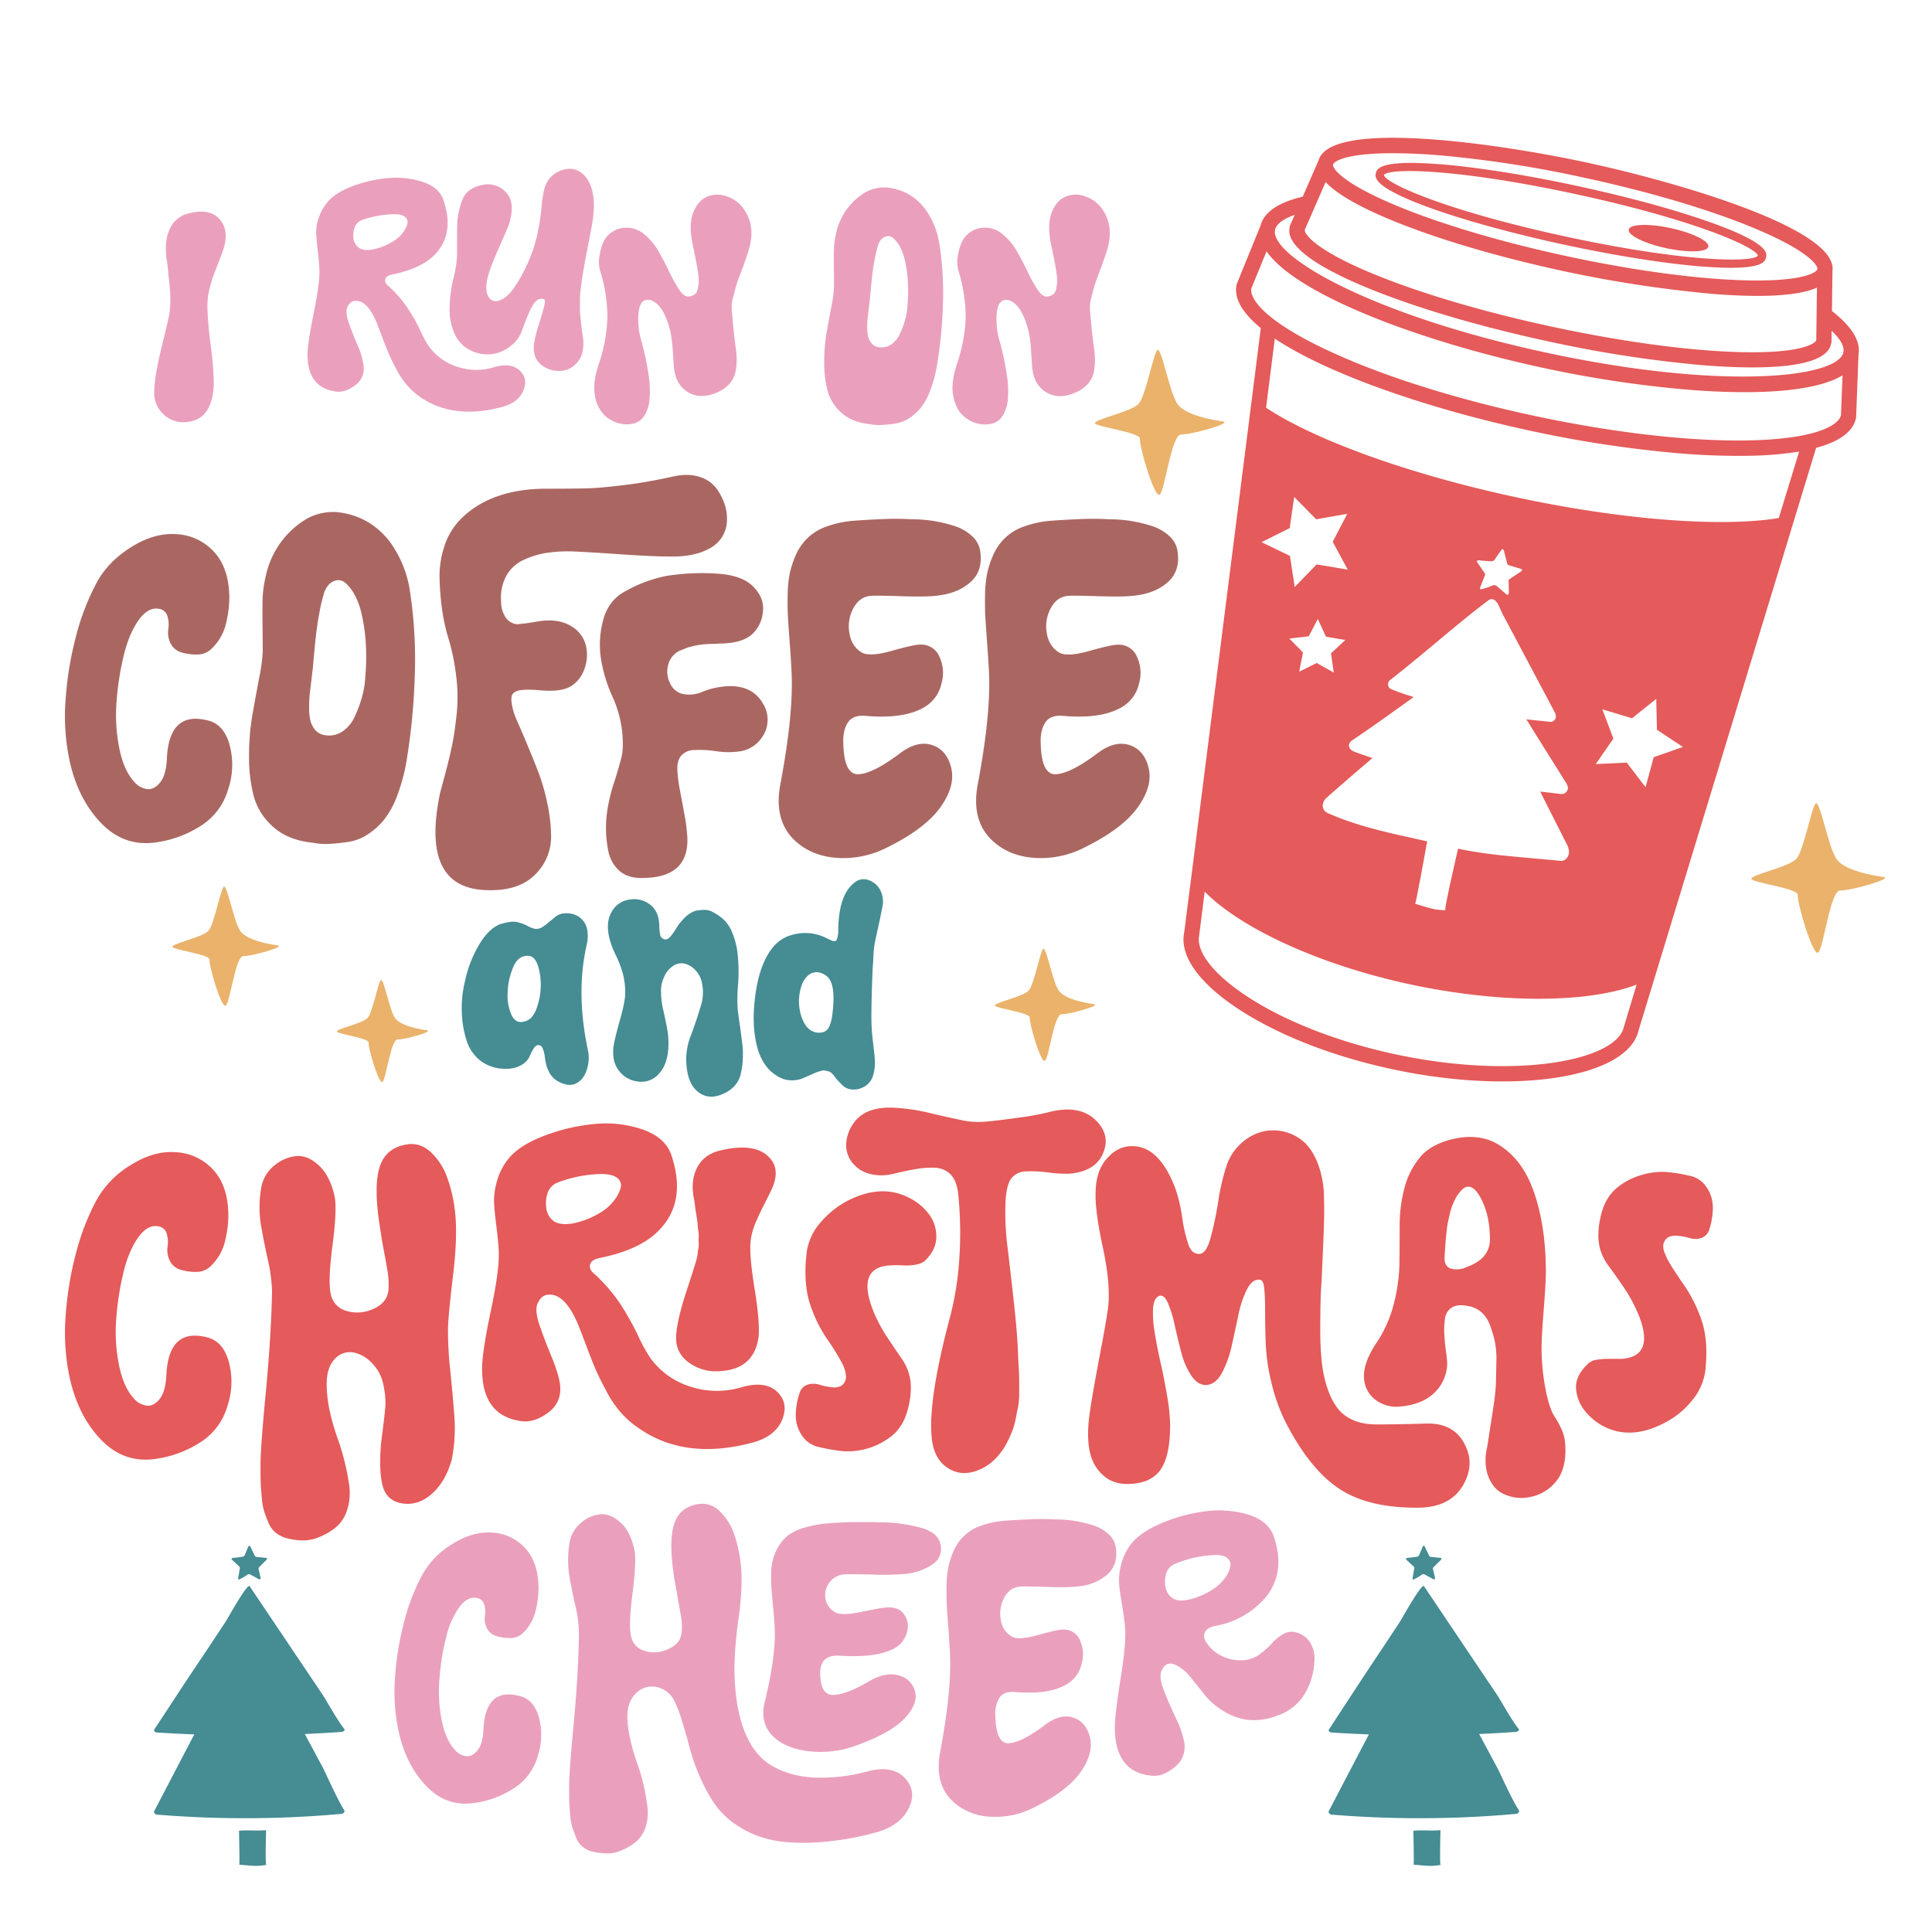 <?xml version="1.0" encoding="UTF-8"?> <svg xmlns="http://www.w3.org/2000/svg" id="Layer_1" data-name="Layer 1" viewBox="0 0 864 864"><defs><style>.cls-1{fill:#e55a5a;}.cls-2{fill:#aa6762;}.cls-3{fill:#eaa0bc;}.cls-4{fill:#458c93;}.cls-5{fill:#eab26b;}</style></defs><title>Christmas</title><path class="cls-1" d="M728.38,102.66c.54-2.47,8.93-2.77,18.75-.65s17.36,5.84,16.82,8.32S755,113.1,745.2,111,727.85,105.14,728.38,102.66ZM830,187c-1.44,6.68-8.54,10.79-17.82,13.28L732.79,460.77c-3.85,17-37,25.51-78.35,22.12a250.75,250.75,0,0,1-32.1-4.8c-26.58-5.72-50.93-15.28-68.57-26.89s-26.33-23.83-24.2-34.2L533,390.25h0l26.19-206.78h0l4.65-36.73c-8-6.59-12.17-13.19-10.82-19.43a3.62,3.62,0,0,1,.17-.56l10.51-25.81c1.55-6,7.87-10.38,18.89-13l7.09-16.23c5.3-18.51,80.61-7.49,120,1s112.59,29.47,109.8,48.51l-.22,17.88c8.45,6.57,12.94,13.18,11.87,19.43l-1.06,27.86A3.83,3.83,0,0,1,830,187ZM596.16,73.62c-.35,1.64,3.9,8.06,27.5,18,20,8.41,47.39,16.56,77,22.94s57.89,10.21,79.63,10.8c25.58.69,32.1-3.41,32.45-5s-3.9-8.07-27.49-18c-20-8.42-47.4-16.56-77-22.94a512.23,512.23,0,0,0-64.16-9.94c-5.45-.45-10.62-.74-15.46-.87C603,67.87,596.51,72,596.16,73.62Zm-12.69,29.23c0,2.07,5,8.84,29.14,19,21.15,8.88,50,17.47,81.27,24.21s61.1,10.78,84,11.4c26.11.71,33.5-3.39,34.36-5.27l.3-23.53c-9.4,4.1-27.2,4.36-46.94,2.74a554.76,554.76,0,0,1-66.4-10.16c-30-6.47-57.79-14.75-78.21-23.32-16.19-6.8-24.23-12.3-28.17-16.51Zm-13.27-.07c-2.48,11.49,42.42,37.93,121.17,54.9s130.55,11.36,133-.13c.55-2.56-1.26-5.86-5.26-9.63l-.06,4.77a3.71,3.71,0,0,1-.07.67c-.64,2.95-2.57,11.9-41.27,10.86-5.23-.14-10.81-.46-16.67-.94a547.83,547.83,0,0,1-68.61-10.61c-31.66-6.82-61-15.56-82.48-24.59-35.7-15-33.77-23.94-33.13-26.89a2.8,2.8,0,0,1,.2-.64l2-4.48C573.4,98.05,570.69,100.47,570.2,102.78Zm6.67,145.82L579,262.54l9.8-10.13,13.9,2.33L596,242.29l6.51-12.5-13.88,2.44-9.87-10-2,13.95-12.61,6.28Zm18.36,43.56,6.41-5.94L593,284.74l-3.67-7.93-4.06,7.74-8.68,1,6.11,6.26-1.7,8.57,7.84-3.87,7.63,4.26ZM731.9,440.33c-15,5.72-38,7.59-63.74,5.48a296.75,296.75,0,0,1-37.66-5.63c-40-8.62-75.25-24.73-91.75-41.43L536.31,418a2.93,2.93,0,0,1,0,.29c-1.56,7.25,6.39,17.43,21.26,27.23,17,11.16,40.48,20.37,66.25,25.92,53.69,11.57,99.13,2.92,102.39-12.24a2.76,2.76,0,0,1,.08-.27ZM613.76,339c-6.53,5.56-13.33,11.42-20.46,17.71-2.63,2.32-2.18,5.74.45,6.9,14.78,6.52,29.39,9.2,44.53,12.68-.16.69-.31,1.37-.43,2.06-.38,2.16-4.67,25.88-5,25.83,6.5,1.86,8.18,2.76,13.56,2.87-.57-.16,2.78-14.9,5.64-27.52,13.29,2.8,23.79,3.37,46,5.46,2,.18,3.77-2,3.61-4.39A9.49,9.49,0,0,0,700.4,377L688.77,354c2.81.32,5.85.67,9.2,1.07a2.84,2.84,0,0,0,3.22-2.88,6.09,6.09,0,0,0-1.08-2.49c-6.15-9.83-12-19.12-17.5-28,3.11.32,6.57.68,10.64,1.12a2.47,2.47,0,0,0,2.57-2.55,5.18,5.18,0,0,0-.75-2.14l-14.35-27.06-6.16-11.61c-.95-1.79-1.88-3.55-2.81-5.29-.35-.68-2.07-5-2.7-5.11a2.27,2.27,0,0,0-3.31-.68c-14.43,10.83-27.56,22.82-44,35.69a2.39,2.39,0,0,0,.67,4.23,97.57,97.57,0,0,0,9.81,3.39c-8.65,6.24-17.66,12.75-27.67,19.5-2.16,1.51-1.45,4,.93,4.9C608.27,337.15,611,338.09,613.76,339Zm61-79.7a1.24,1.24,0,0,1,.46-.42l4.95-3.28c.25-.16.53-.39.49-.69s-.38-.46-.68-.55l-5-1.52a1.67,1.67,0,0,1-.63-.3,1.61,1.61,0,0,1-.39-.82l-1.41-5.43a1.28,1.28,0,0,0-.11-.33.53.53,0,0,0-.35-.35c-.33-.09-.61.23-.81.51L668.59,250a2.42,2.42,0,0,1-.81.84,2.36,2.36,0,0,1-1.18.15c-1.73-.09-3.46-.22-5.18-.42-.35,0-.82,0-.93.33a.8.8,0,0,0,.2.65l3.22,4.71a1.1,1.1,0,0,1,.25.56,1.17,1.17,0,0,1-.11.51c-.7,1.76-1.39,3.53-2.08,5.29-.12.3-.2.7.06.88a.77.77,0,0,0,.56,0A31,31,0,0,0,667.1,262a2.45,2.45,0,0,1,1.53-.3,2.22,2.22,0,0,1,.9.55l3.52,3c.43.36.85,1,1.39.66.34-.23.34-.95.33-1.31,0-1.57-.07-3.15-.11-4.72A1.2,1.2,0,0,1,674.74,259.25Zm46.75,71-7.89,11.41,13.86-.68,8.42,11,3.64-13.39,13.09-4.6L741,326.39l-.32-13.87-10.82,8.69-13.29-4Zm83.06-128.34a157.07,157.07,0,0,1-22.28,1.86,313.23,313.23,0,0,1-31.7-1.12,525.3,525.3,0,0,1-66.69-10.18c-44.59-9.61-89.86-25.07-113.8-41.09l-3.91,30.9c22,14.6,64.31,29.8,111.3,39.93s92,13.7,118,9.41Zm18.72-16.08.69-18c-12.28,7.38-38.68,8.89-69.68,6.35a511.81,511.81,0,0,1-64.35-9.75c-54.49-11.74-110-32.56-123.54-52.08L559.59,129c-.8,5.19,7.41,15,32.9,27.09,24,11.43,57,22,92.82,29.7s70.24,11.69,96.82,11.16C810.36,196.36,821.86,190.85,823.27,185.79Zm-208-108.35c.4-1.88,1.35-6.27,28.7-4.07l.38,0c16.63,1.37,38.26,4.81,61,9.7,22.9,4.94,44.18,10.76,59.93,16.4,25.83,9.26,24.88,13.65,24.48,15.53s-1.35,6.27-28.7,4.07l-.38,0c-16.63-1.37-38.27-4.81-61-9.7-22.9-4.94-44.19-10.76-59.93-16.41C613.93,83.71,614.87,79.32,615.28,77.44Zm3.62.78c.77,3.78,28.41,16.09,81.56,27.54s83.42,11.62,85.68,8.49c-.77-3.78-28.41-16.09-81.57-27.55S621.15,75.09,618.9,78.22Z"></path><path class="cls-2" d="M102.78,333.52a34.24,34.24,0,0,1-.83,19.71A28.47,28.47,0,0,1,90.29,369a49.8,49.8,0,0,1-20.9,7.77q-13.89,1.86-24-8.51t-14-26.83A95.64,95.64,0,0,1,29.33,313,151.73,151.73,0,0,1,34,284.49a107.11,107.11,0,0,1,9.16-23.78q5-9.44,15.45-16t20.26-5.83a24.37,24.37,0,0,1,16.93,8q6.57,7.22,6.76,20c0,1.6-.1,3.33-.28,5.18a53.47,53.47,0,0,1-1.11,6.38A22.77,22.77,0,0,1,94.73,290a9,9,0,0,1-5.82,2.68,23.06,23.06,0,0,1-8-1,7.83,7.83,0,0,1-4.81-4.34,10.82,10.82,0,0,1-.84-6,12.71,12.71,0,0,0-.37-5.73,4.52,4.52,0,0,0-3.79-3.33q-4.81-.93-9.07,5t-6.66,15.73a127.38,127.38,0,0,0-3.23,20.63,75.56,75.56,0,0,0,1.2,20.91q2,10.08,6.84,15.26a9.23,9.23,0,0,0,5.46,3.05q3.06.47,5.83-2.77t3.15-10.64q.92-21.83,18.5-17.21Q100.29,324,102.78,333.52Zm80.58-68.92a200.12,200.12,0,0,1,2.12,37.74A284.35,284.35,0,0,1,181.69,341a82.2,82.2,0,0,1-4.35,15.55A38,38,0,0,1,171.42,367a31.39,31.39,0,0,1-7.21,6.29,21.43,21.43,0,0,1-8.05,3.15q-4.08.65-8.23.92a29.84,29.84,0,0,1-7.87-.46q-11.1-1.11-17.76-7a28.1,28.1,0,0,1-8.79-13.69,68.19,68.19,0,0,1-2.13-17.95,105.8,105.8,0,0,1,1.48-18.5q1.48-8.33,3.06-16.75a77.56,77.56,0,0,0,1.57-11.38q0-3.69-.09-12.58t.09-12.58A56.74,56.74,0,0,1,119,257a39.16,39.16,0,0,1,16.56-24,24.09,24.09,0,0,1,14.71-4,33.67,33.67,0,0,1,14.24,4.44,34.73,34.73,0,0,1,12,12.11A49.58,49.58,0,0,1,183.36,264.6ZM163.47,286a79.38,79.38,0,0,0-1.95-12.21,31.41,31.41,0,0,0-3.23-8.33,17.87,17.87,0,0,0-3.8-4.72,4.63,4.63,0,0,0-3.33-1.29,6.24,6.24,0,0,0-3.88,1.76,10.37,10.37,0,0,0-2.59,4.81q-.93,3.24-1.39,5.55t-1.2,6.57a10.45,10.45,0,0,0-.19,1.48q-.74,4.44-2,19.05c-.13,1-.34,2.81-.65,5.46s-.56,4.78-.74,6.39a51.57,51.57,0,0,0-.28,5.92,24.26,24.26,0,0,0,.56,5.73,10.47,10.47,0,0,0,2,4.07,6.75,6.75,0,0,0,3.89,2.41,10.77,10.77,0,0,0,8.23-1.39,15.81,15.81,0,0,0,5.74-6.85,55.24,55.24,0,0,0,3.33-9.06,41.62,41.62,0,0,0,1.38-9A96.72,96.72,0,0,0,163.47,286Zm158.84,21.19a31.93,31.93,0,0,0-8.24,2.22,14.77,14.77,0,0,1-8.78.92,8.14,8.14,0,0,1-5.56-4.63,11.42,11.42,0,0,1-.92-8.32,9.44,9.44,0,0,1,5.37-6.48,19.86,19.86,0,0,0,2.12-.83,12.76,12.76,0,0,1,2.13-.74l1.85-.46c.49-.12,1.14-.25,1.94-.37l1.85-.28c.44-.06,1.14-.12,2.13-.18s1.7-.1,2.13-.1,1.26,0,2.5-.09,2.09-.09,2.59-.09q8.68-.37,12.86-4.07a15.4,15.4,0,0,0,4.9-10.18q.74-6.11-4.44-11.29t-16.84-5.73a99.56,99.56,0,0,0-22.11,1.11,62.15,62.15,0,0,0-18.22,6.84q-7.59,4.08-9.9,13.14a41.6,41.6,0,0,0-.83,17.58A66,66,0,0,0,273.65,311a51.78,51.78,0,0,1,4.53,15.73q.82,7.59-.28,12t-3.24,11.11A76.35,76.35,0,0,0,272,360.07a53.27,53.27,0,0,0-1,9.53,52.56,52.56,0,0,0,.93,10.45,16.13,16.13,0,0,0,4.72,9.07q3.69,3.51,10,3.52,21.64.18,20.72-18.32A77.89,77.89,0,0,0,306,363.77q-1.11-6.11-1.95-10.45a72.22,72.22,0,0,1-1.11-8.51c-.18-2.78.28-4.93,1.39-6.48a7.66,7.66,0,0,1,5.37-2.87,49.88,49.88,0,0,1,10.54.47,35.94,35.94,0,0,0,10.55.09,14.47,14.47,0,0,0,10.36-6.85,13.59,13.59,0,0,0,0-14.61Q335.81,305.3,322.31,307.16ZM255,279.77q-5.37-3.13-13.69-2l-3.33.55c-1.48.25-2.5.4-3.05.46s-1.46.16-2.69.28a4.16,4.16,0,0,1-2.4-.18,7,7,0,0,1-4.17-3.52,12.52,12.52,0,0,1-1.57-6.29,20.8,20.8,0,0,1,2.22-11.38,16.81,16.81,0,0,1,7.49-7.12,37.84,37.84,0,0,1,10.74-3.33,64.54,64.54,0,0,1,13.22-.56q5,.19,19.8,1.21t23.13,1q10.72,0,17.39-4.07a14.2,14.2,0,0,0,7-12.21,19.2,19.2,0,0,0-.92-6.75,26.23,26.23,0,0,0-3.61-7.22,14.71,14.71,0,0,0-7.68-5.36q-5.17-1.75-12.21-.1-11.84,2.59-21.93,3.8t-15.26,1.38q-5.18.19-19.61.19-24.06.18-37.38,13.14a30.44,30.44,0,0,0-7.67,12.3,42.34,42.34,0,0,0-2.22,15.36,119.84,119.84,0,0,0,1.29,14.52,89,89,0,0,0,3.05,12.95,101.76,101.76,0,0,1,3.24,17,75.6,75.6,0,0,1,0,15.92q-.82,7.59-1.85,12.76t-2.87,12.21q-1.84,7-2.59,9.63Q188,396.15,216.1,398q14.81.93,22.49-6.2a23.56,23.56,0,0,0,7.86-17.48,73.39,73.39,0,0,0-1.67-15,90.89,90.89,0,0,0-4.07-14.15q-2.4-6.19-5.09-12.58c-1.78-4.26-3.3-7.78-4.53-10.55a28.31,28.31,0,0,1-2.31-7.86q-.47-3.7,1.39-4.63,2.22-1.67,11.56-.83t13.79-1.94a15,15,0,0,0,6.1-8.42,17.89,17.89,0,0,0,.19-10.46A14.09,14.09,0,0,0,255,279.77Zm134.88-13.32q1.49-.18,13.51.19t16.46-.37q8.88-1.11,14.34-6.11t4.17-13.69a11.33,11.33,0,0,0-3.8-6.85,21,21,0,0,0-7.86-4.44,64.28,64.28,0,0,0-9.34-2.22,63.15,63.15,0,0,0-9.72-.74,118.8,118.8,0,0,0-12.49-.09q-6.93.27-13.23.74a45.74,45.74,0,0,0-12,2.5,22.72,22.72,0,0,0-9.07,5.55,23.6,23.6,0,0,0-5,7.4,42.61,42.61,0,0,0-2.69,8.23,54.53,54.53,0,0,0-.92,10c-.07,4,0,7.47.18,10.36s.47,6.85.84,11.85.61,9,.73,11.93q.93,18.51-5,50-3.33,17.58,8.14,26.64,7.4,5.93,18.32,6.38a42.83,42.83,0,0,0,21.28-4.72q17.21-8.51,24-18.22t4.53-17.86q-2-7.58-8.42-9.71t-14,3.42q-12.21,9.26-18.87,9.62-3.15.19-4.9-3.14t-1.95-10.92q-.18-5.73,2.13-9.16t8.05-2.86q17.58,1.49,26.64-4.26A16.11,16.11,0,0,0,421,305.77a17.11,17.11,0,0,0-.93-12.21,8.79,8.79,0,0,0-8.79-5.28q-2.6,0-12.49,2.78t-13.41.74q-4.63-2.78-5.55-8.88a17,17,0,0,1,1.94-11.2Q384.66,266.64,389.84,266.45Zm88.25,0q1.49-.18,13.51.19t16.47-.37q8.88-1.11,14.34-6.11t4.16-13.69a11.36,11.36,0,0,0-3.79-6.85,21.08,21.08,0,0,0-7.87-4.44,63.67,63.67,0,0,0-9.34-2.22,63,63,0,0,0-9.71-.74,118.82,118.82,0,0,0-12.49-.09q-6.94.27-13.23.74a45.73,45.73,0,0,0-12,2.5,22.75,22.75,0,0,0-9.06,5.55,23.63,23.63,0,0,0-5,7.4,41.87,41.87,0,0,0-2.68,8.23,53.56,53.56,0,0,0-.93,10c-.06,4,0,7.47.19,10.36s.46,6.85.83,11.85.61,9,.74,11.93q.92,18.51-5,50-3.33,17.58,8.14,26.64,7.41,5.93,18.32,6.38a42.81,42.81,0,0,0,21.28-4.72q17.21-8.51,24-18.22t4.53-17.86q-2-7.58-8.42-9.71t-14,3.42q-12.23,9.26-18.88,9.62-3.15.19-4.9-3.14t-1.94-10.92q-.19-5.73,2.12-9.16t8.05-2.86q17.58,1.49,26.65-4.26a16.1,16.1,0,0,0,7.12-10.08,17.16,17.16,0,0,0-.92-12.21,8.79,8.79,0,0,0-8.79-5.28q-2.6,0-12.49,2.78t-13.42.74Q469,289,468.1,282.92a17,17,0,0,1,1.95-11.2Q472.92,266.64,478.09,266.45Z"></path><path class="cls-3" d="M98.18,98q4.63,5.24,1.46,14.24c-.27.79-1.09,2.94-2.45,6.42s-2.39,6.38-3,8.68A34.48,34.48,0,0,0,92.88,134q-.52,5.68,1.33,20.19t1.19,20.46q-1.59,14.17-13.51,14.17a12.69,12.69,0,0,1-9.14-3.9A13,13,0,0,1,69,174.62q.13-6.48,3.31-19.53c2.12-8.69,3.18-13.18,3.18-13.44a21.58,21.58,0,0,0,.4-2.45c.09-.84.15-1.59.2-2.25s.06-1.48.06-2.45v-2.25c0-.53,0-1.39-.13-2.59s-.15-2-.2-2.45-.15-1.39-.33-2.84-.26-2.36-.26-2.72-.11-1.39-.33-3.11-.38-2.76-.47-3.11q-.93-7.82,1.46-13a12,12,0,0,1,7.68-6.76Q93.54,92.78,98.18,98ZM250.61,76.36q-6,2.39-7.42,9.14a69.32,69.32,0,0,0-1.13,8.21A95.35,95.35,0,0,1,240,106.09,62.69,62.69,0,0,1,235.38,119a63.89,63.89,0,0,1-5.3,9.41q-3,4.36-6.09,5.69c-2,.88-3.64.73-4.84-.46s-1.74-3.12-1.65-5.76q0-4.25,4.77-15.1c3.17-7.24,4.9-11.21,5.16-11.92q3.31-10.06-1.06-14.77a10.92,10.92,0,0,0-10.93-3.31q-6.56,1.39-8.54,6.29a33.05,33.05,0,0,0-2.45,11.52q-.06,2.79-.06,6.3v7.61a55,55,0,0,1-1.66,10.2,58.52,58.52,0,0,0-1.65,12.71,26.38,26.38,0,0,0,1.85,11,15.74,15.74,0,0,0,5.17,6.89,16.89,16.89,0,0,0,7,2.91,16.11,16.11,0,0,0,7.42-.39,17.58,17.58,0,0,0,6.56-3.65,14.91,14.91,0,0,0,4.3-6.15c2.12-6,3.86-10,5.23-12.06s2.94-2.73,4.7-2.11c.53.17.51,1.34-.06,3.5s-1.39,4.95-2.45,8.35a52.44,52.44,0,0,0-2,8q-.66,5.84,2.71,8.94a12,12,0,0,0,8,3.24,10.47,10.47,0,0,0,8.8-4q3.38-4.09,2.32-11.39c-.26-1.76-.49-3.42-.66-5s-.33-2.94-.46-4.18a31,31,0,0,1-.14-4.23c0-1.59,0-2.83,0-3.71a26.84,26.84,0,0,1,.33-4.24c.27-1.94.44-3.29.53-4s.36-2.38.8-4.9.75-4.24.92-5.16l1.26-6.49q1-5.1,1.39-7.22,3-16-3.17-22.78Q257,73.84,250.61,76.36ZM232.4,165.69q3.9,3.63,1.65,9T224.52,182q-21.72,5.84-36.69-4.5a32.64,32.64,0,0,1-5.69-5.1,34.9,34.9,0,0,1-4.57-6.69q-2.06-3.84-3.25-6.49t-3.11-7.68c-1.28-3.35-2.18-5.74-2.71-7.15q-4.63-11.13-10.6-9.67a4.36,4.36,0,0,0-2.51,2.52q-1.06,2.11.46,6.69t4,10.33a31.52,31.52,0,0,1,2.72,9.07,9.17,9.17,0,0,1-3.78,9q-4.42,3.31-8.41,2.78-13.36-1.71-12.84-17.74.26-5,2.91-18.14t2.39-18.68q-.13-3.18-.73-8.34c-.4-3.44-.64-6-.73-7.81a20.12,20.12,0,0,1,1-6.49,21.07,21.07,0,0,1,3.91-7.29q3.44-4.36,11.32-7.35a58.86,58.86,0,0,1,16.16-3.64,38.29,38.29,0,0,1,15.49,1.79q7.22,2.45,9.08,8.14,5.16,15.11-4.11,24.5-5.83,6-18.94,8.74c-1.77.36-2.78,1.06-3,2.12s.22,2.08,1.45,3a54.53,54.53,0,0,1,8.48,9.73,76.89,76.89,0,0,1,5.63,9.93,49.38,49.38,0,0,0,3.9,7.22,24.88,24.88,0,0,0,12.72,9.21,26.79,26.79,0,0,0,16.55.19Q228.49,162,232.4,165.69Zm-56.09-58.08a14.11,14.11,0,0,0,3.71-3.37,11.83,11.83,0,0,0,2.12-4,3,3,0,0,0-1-3.24q-1.53-1.32-5.24-1.19A45.41,45.41,0,0,0,162,98.34c-2.47,1-3.8,3-4,6.23s.88,5.38,3.17,6.62c1.68.79,4,.82,6.89.07A27.31,27.31,0,0,0,176.31,107.61ZM325.16,87.88a11.82,11.82,0,0,0-8.93.07c-2.79,1.19-4.88,3.64-6.3,7.35s-1.37,8.87.14,15.49c.53,2.47.94,4.53,1.25,6.16s.6,3.36.87,5.16a20.62,20.62,0,0,1,.26,4.38,17.93,17.93,0,0,1-.53,3.17,3.36,3.36,0,0,1-1.52,2.19,6.25,6.25,0,0,1-2.72.79c-1.23,0-2.56-1.06-4-3.18a62.48,62.48,0,0,1-4.3-7.74q-2.19-4.57-4.77-9.14a27.62,27.62,0,0,0-6.42-7.75,12.06,12.06,0,0,0-8.22-3,10.67,10.67,0,0,0-6.35,2,11.22,11.22,0,0,0-4,4.9A26.23,26.23,0,0,0,268,115.1a14.79,14.79,0,0,0,.59,6.68,70.14,70.14,0,0,1,3.05,20.13A71.09,71.09,0,0,1,268,162.18Q265,170.66,266,176.54a16.07,16.07,0,0,0,4.24,9.08,14.65,14.65,0,0,0,8.15,4,13,13,0,0,0,5.62-.4,8,8,0,0,0,4.18-3.37,16,16,0,0,0,2.25-6.83,45.3,45.3,0,0,0-.33-10.92,116.9,116.9,0,0,0-3.25-15.43,34.76,34.76,0,0,1-1.39-11.72q.33-5.76,3-6.69c1.94-.61,4,.18,6.09,2.39s3.89,6.13,5.3,11.78a68.59,68.59,0,0,1,1.06,9.21c.26,4.1.44,6.51.53,7.21q.8,6.77,5.49,10.07T318,176.48a25.52,25.52,0,0,0,4.37-1.79,16.42,16.42,0,0,0,3.91-3.11,11.41,11.41,0,0,0,2.78-6,29.7,29.7,0,0,0,.07-9.14q-.93-7.15-1.26-10.79l-.6-6.62a16.1,16.1,0,0,1,.47-5.7c.48-1.81.88-3.33,1.19-4.57s1.1-3.53,2.38-6.88,2.36-6.4,3.25-9.14q3-9.27-.07-16T325.16,87.88Zm95,21.46a143.92,143.92,0,0,1,1.52,27A204.43,204.43,0,0,1,418.93,164a59.13,59.13,0,0,1-3.12,11.12,27.34,27.34,0,0,1-4.23,7.49,22.58,22.58,0,0,1-5.17,4.5,15.42,15.42,0,0,1-5.76,2.25c-1.94.31-3.91.53-5.89.66a20.76,20.76,0,0,1-5.63-.33q-8-.79-12.72-5a20.2,20.2,0,0,1-6.29-9.8A49.08,49.08,0,0,1,368.6,162a75.58,75.58,0,0,1,1.06-13.24c.71-4,1.43-8,2.19-12a54.78,54.78,0,0,0,1.12-8.15c0-1.76,0-4.77-.06-9s0-7.24.06-9a41.08,41.08,0,0,1,1.06-6.75,28,28,0,0,1,11.85-17.15,17.18,17.18,0,0,1,10.53-2.85,24,24,0,0,1,10.2,3.18,25,25,0,0,1,8.61,8.67A35.52,35.52,0,0,1,420.12,109.34Zm-14.24,15.29a56.69,56.69,0,0,0-1.39-8.74,22.38,22.38,0,0,0-2.32-6,12.74,12.74,0,0,0-2.71-3.38,3.32,3.32,0,0,0-2.39-.92,4.54,4.54,0,0,0-2.78,1.26,7.45,7.45,0,0,0-1.85,3.44c-.44,1.54-.77,2.87-1,4s-.51,2.67-.86,4.7a8.46,8.46,0,0,0-.14,1.06q-.52,3.18-1.45,13.64c-.09.71-.25,2-.47,3.91s-.39,3.42-.53,4.57a38.49,38.49,0,0,0-.2,4.24,17.65,17.65,0,0,0,.4,4.1,7.65,7.65,0,0,0,1.46,2.92,4.86,4.86,0,0,0,2.78,1.72,7.69,7.69,0,0,0,5.89-1,11.35,11.35,0,0,0,4.11-4.9,38.31,38.31,0,0,0,2.38-6.49,28.91,28.91,0,0,0,1-6.42A68.8,68.8,0,0,0,405.88,124.63Zm88.86-27.88q-3.11-6.75-9.33-8.87a11.85,11.85,0,0,0-8.94.07q-4.17,1.78-6.29,7.35t.13,15.49c.53,2.47.95,4.53,1.26,6.16s.59,3.36.86,5.16a20.62,20.62,0,0,1,.26,4.38,17.93,17.93,0,0,1-.53,3.17,3.36,3.36,0,0,1-1.52,2.19,6.25,6.25,0,0,1-2.71.79q-1.86,0-4-3.18a62.48,62.48,0,0,1-4.3-7.74q-2.19-4.57-4.77-9.14a27.45,27.45,0,0,0-6.42-7.75,12,12,0,0,0-8.21-3,10.67,10.67,0,0,0-6.36,2,11.2,11.2,0,0,0-4,4.9,25.79,25.79,0,0,0-1.66,6.43,14.66,14.66,0,0,0,.6,6.68,70.1,70.1,0,0,1,3,20.13,71.09,71.09,0,0,1-3.71,20.27q-2.91,8.48-1.92,14.36t4.24,9.08a14.68,14.68,0,0,0,8.15,4,13,13,0,0,0,5.63-.4,8,8,0,0,0,4.17-3.37,16,16,0,0,0,2.25-6.83,45.3,45.3,0,0,0-.33-10.92,116.9,116.9,0,0,0-3.25-15.43,34.76,34.76,0,0,1-1.39-11.72c.22-3.84,1.22-6.07,3-6.69,1.94-.61,4,.18,6.09,2.39s3.89,6.13,5.3,11.78a67,67,0,0,1,1.06,9.21c.27,4.1.44,6.51.53,7.21q.8,6.77,5.5,10.07t11.05,1.59a25.52,25.52,0,0,0,4.37-1.79,16.42,16.42,0,0,0,3.91-3.11,11.33,11.33,0,0,0,2.78-6,29.7,29.7,0,0,0,.07-9.14q-.93-7.15-1.26-10.79l-.6-6.62a16.33,16.33,0,0,1,.47-5.7c.48-1.81.88-3.33,1.19-4.57s1.1-3.53,2.38-6.88,2.37-6.4,3.25-9.14Q497.85,103.51,494.74,96.75Z"></path><path class="cls-3" d="M241.1,768.42a30.09,30.09,0,0,1-.73,17.3,25.13,25.13,0,0,1-10.24,13.81,43.71,43.71,0,0,1-18.36,6.82q-12.18,1.64-21-7.47t-12.27-23.56a84.29,84.29,0,0,1-1.87-24.93,132.3,132.3,0,0,1,4.07-25,93.73,93.73,0,0,1,8-20.88,37.3,37.3,0,0,1,13.56-14q9.18-5.76,17.79-5.12a21.45,21.45,0,0,1,14.87,7q5.76,6.33,5.92,17.54c0,1.41-.08,2.93-.24,4.55a46.08,46.08,0,0,1-1,5.61A20.12,20.12,0,0,1,234,730.16a8,8,0,0,1-5.12,2.36,20.5,20.5,0,0,1-7.06-.9,6.9,6.9,0,0,1-4.23-3.81,9.54,9.54,0,0,1-.73-5.28,11.24,11.24,0,0,0-.32-5,4,4,0,0,0-3.33-2.92q-4.23-.81-8,4.38a39.77,39.77,0,0,0-5.85,13.81,111,111,0,0,0-2.84,18.11,66.53,66.53,0,0,0,1,18.36q1.79,8.87,6,13.4a8.07,8.07,0,0,0,4.79,2.68c1.79.28,3.5-.54,5.12-2.43s2.55-5,2.76-9.34q.81-19.17,16.25-15.11Q238.9,760.05,241.1,768.42Zm179.43-77.9q-1-5.19-9-7.39a71.84,71.84,0,0,0-17.79-2.35q-5-.16-11.13-.09t-11.61.49A55.06,55.06,0,0,0,360.42,683a22.78,22.78,0,0,0-8,3.65,18.49,18.49,0,0,0-4.31,5,23.54,23.54,0,0,0-2.43,5.6,28.5,28.5,0,0,0-.82,6.75,67.83,67.83,0,0,0,.17,7q.24,2.93.73,8t.65,8.21q.81,12.51-4.39,33.79-2.93,11.85,7.15,18.19,6.5,3.9,16.08,4.23A46.43,46.43,0,0,0,384,780.2q15.27-5.69,21.12-12.35t3.9-12a9.91,9.91,0,0,0-7.31-6.66q-5.52-1.47-12.34,2.27-10.72,6.34-16.41,6.5a4.78,4.78,0,0,1-4.47-2q-1.54-2.19-1.71-7.39-.15-8.78,8.94-8.12,15.44,1,23.56-2.93a11.59,11.59,0,0,0,6.09-6.82,9.44,9.44,0,0,0-.73-8.29q-2.28-3.74-7.64-3.57-2.28,0-11.05,1.87t-11.86.57a8.28,8.28,0,0,1-4.87-6.1,9,9,0,0,1,1.79-7.55,8.77,8.77,0,0,1,7-3.57q1.31-.16,11.86.08a120.28,120.28,0,0,0,14.62-.25A26.39,26.39,0,0,0,417,699.62,8.1,8.1,0,0,0,420.53,690.52ZM388.36,792.06a78.15,78.15,0,0,1-24.77,2.84q-11.13-.74-19-5.61t-12-16q-4.14-11.12-4.14-28a187.69,187.69,0,0,1,1.94-22.34q2-14.86.82-24a57.77,57.77,0,0,0-3-13.16,25.49,25.49,0,0,0-6.42-10,10.78,10.78,0,0,0-9.42-3.17q-8.61,1.3-11,9.26t.24,24.37c.43,2.38.95,5.28,1.54,8.69s1.06,6,1.38,7.8a27,27,0,0,1,.41,5.6,12.54,12.54,0,0,1-.89,4.72c-1.2,2.16-3.36,3.81-6.5,4.95a14.14,14.14,0,0,1-9.34.24,8.43,8.43,0,0,1-5.93-6.17q-1.3-5,.57-19.41t.89-19.42Q282,685,277.57,680.94t-8.94-3.74a15.19,15.19,0,0,0-8.61,3.66,14.77,14.77,0,0,0-5.2,8.36,47.7,47.7,0,0,0-.4,14.22q.89,5.76,2.76,14.13a55.78,55.78,0,0,1,1.71,12.92q-.17,17.38-2.36,40.53t-2,29.32c0,2.82,0,4.85.08,6.09s.19,3.09.41,5.53a24.29,24.29,0,0,0,1,5.52c.43,1.25,1,2.68,1.63,4.31a9.66,9.66,0,0,0,2.68,3.89,12,12,0,0,0,4.14,2.28,39.39,39.39,0,0,0,6.17.89,15.39,15.39,0,0,0,7-1.22,27.3,27.3,0,0,0,6.49-3.73,14.17,14.17,0,0,0,4.47-6.5,20.52,20.52,0,0,0,.9-9.59,88.52,88.52,0,0,0-4.71-19.73q-3.9-11.3-4.23-19.74c-.11-4.88,1.19-8.58,3.9-11.13a9.89,9.89,0,0,1,9.18-2.76,11.37,11.37,0,0,1,7.88,6.09A58.06,58.06,0,0,1,305.1,770q1.88,6,3.33,11.7A87,87,0,0,0,312.74,794a77.94,77.94,0,0,0,6.33,12,37,37,0,0,0,9.83,9.83,44.12,44.12,0,0,0,14.46,6.58q8.11,2.1,20.31,1.62A131,131,0,0,0,391,819.67q10.88-2.76,15-10.23,4.05-7.31-.49-13.32Q400,789.13,388.36,792.06Zm68.07-82.53q1.29-.16,11.86.16t14.46-.32A22.24,22.24,0,0,0,495.34,704c3.19-2.93,4.41-6.93,3.65-12a9.9,9.9,0,0,0-3.33-6,18.45,18.45,0,0,0-6.9-3.9,55.25,55.25,0,0,0-8.21-1.94,54.09,54.09,0,0,0-8.53-.65,103.3,103.3,0,0,0-11-.09q-6.09.25-11.62.65a40.74,40.74,0,0,0-10.56,2.2,19.92,19.92,0,0,0-8,4.87,20.8,20.8,0,0,0-4.38,6.5,37.08,37.08,0,0,0-2.36,7.23,46.88,46.88,0,0,0-.81,8.77c-.06,3.52,0,6.55.16,9.1s.41,6,.73,10.4.54,7.87.65,10.47q.81,16.24-4.38,43.87-2.92,15.43,7.14,23.39a26.77,26.77,0,0,0,16.09,5.6,37.47,37.47,0,0,0,18.68-4.14q15.1-7.47,21-16t4-15.68q-1.79-6.66-7.39-8.53t-12.27,3q-10.73,8.13-16.57,8.45c-1.84.11-3.28-.81-4.3-2.76s-1.6-5.15-1.71-9.59a13.28,13.28,0,0,1,1.87-8c1.35-2,3.71-2.84,7.06-2.52q15.44,1.3,23.4-3.74a14.08,14.08,0,0,0,6.25-8.85,15,15,0,0,0-.81-10.72,7.72,7.72,0,0,0-7.72-4.63q-2.26,0-11,2.44t-11.78.65a10.35,10.35,0,0,1-4.87-7.8,14.85,14.85,0,0,1,1.7-9.83Q451.88,709.69,456.43,709.53ZM587.85,741.7a30,30,0,0,1-1.22,8.44,30.36,30.36,0,0,1-3.33,7.64A22.47,22.47,0,0,1,571.85,767a29.34,29.34,0,0,1-14.21,2.11,28.7,28.7,0,0,1-11-4.22,31.32,31.32,0,0,1-7.88-6.91q-2.85-3.64-6-7.47a20.86,20.86,0,0,0-5.28-5c-2.06-1.3-3.71-1.78-4.95-1.46s-2.28,1.38-3.09,3.17-.52,4.55.89,8.29,3.2,7.9,5.36,12.5a44.19,44.19,0,0,1,3.9,11,11.58,11.58,0,0,1-4.3,11.29q-5.28,4.3-10.16,3.82-16.41-1.47-16.57-21.28,0-6.18,2.6-22.34t1.95-23q-.33-3.73-1.38-10.07c-.7-4.22-1.14-7.42-1.3-9.59a27.17,27.17,0,0,1,.9-8,25,25,0,0,1,4.38-9.18q4.07-5.35,13.57-9.42a73.86,73.86,0,0,1,19.65-5.36A45.85,45.85,0,0,1,558,677.28q8.94,2.69,11.54,9.51,3.24,9.42,1.62,17A25.21,25.21,0,0,1,563.48,717a38.36,38.36,0,0,1-19.65,10.07c-2.6.44-4.28,1.41-5,2.93s-.43,3.19,1,5a16.75,16.75,0,0,0,8,6.18,18.25,18.25,0,0,0,10.15,1,13,13,0,0,0,5.85-2.76,37.17,37.17,0,0,0,5-4.55,20.74,20.74,0,0,1,4.71-3.9,7.33,7.33,0,0,1,5.28-1.13,10.54,10.54,0,0,1,6.82,4.3A13.13,13.13,0,0,1,587.85,741.7Zm-54.42-26.81A33.46,33.46,0,0,0,543.5,710a20.24,20.24,0,0,0,4.31-4.31,12.53,12.53,0,0,0,2.35-5,3.82,3.82,0,0,0-1.38-4c-1.24-1-3.44-1.44-6.58-1.22a50.38,50.38,0,0,0-16.73,3.9q-4.38,1.78-4.47,7.71t4.15,8.05Q527.91,716.51,533.43,714.89Z"></path><path class="cls-1" d="M102.44,609.48a34.07,34.07,0,0,1-.83,19.61A28.4,28.4,0,0,1,90,644.75a49.6,49.6,0,0,1-20.82,7.73Q55.38,654.33,45.34,644T31.44,617.3A95.1,95.1,0,0,1,29.32,589a150.21,150.21,0,0,1,4.6-28.36A106.61,106.61,0,0,1,43,537a42.33,42.33,0,0,1,15.38-15.93q10.39-6.54,20.17-5.8a24.22,24.22,0,0,1,16.85,7.92q6.54,7.17,6.72,19.89c0,1.59-.09,3.31-.27,5.15a53.21,53.21,0,0,1-1.11,6.36,23.61,23.61,0,0,1-2.39,6.35,24.39,24.39,0,0,1-4,5.16,9,9,0,0,1-5.8,2.67,23.35,23.35,0,0,1-8-1,7.84,7.84,0,0,1-4.79-4.33,10.79,10.79,0,0,1-.82-6,12.92,12.92,0,0,0-.37-5.71,4.52,4.52,0,0,0-3.78-3.31q-4.78-.92-9,5T55.2,569.05A127.41,127.41,0,0,0,52,589.58a75.63,75.63,0,0,0,1.2,20.82q2,10,6.81,15.19a9.19,9.19,0,0,0,5.44,3c2,.31,4-.61,5.8-2.76s2.88-5.68,3.13-10.59q.91-21.74,18.42-17.13Q100,600,102.44,609.48Zm100.19-39.33q2.12-17.68.83-28.55a65.88,65.88,0,0,0-3.41-14.82,28.69,28.69,0,0,0-7.27-11.42q-4.8-4.51-10.68-3.59-9.76,1.47-12.44,10.49t.46,27.82c.37,2.7.93,6,1.66,9.85s1.26,6.79,1.57,8.75a41.39,41.39,0,0,1,.46,6.26,12.29,12.29,0,0,1-1.11,5.53c-1.35,2.45-3.8,4.3-7.36,5.52a16.53,16.53,0,0,1-10.6.19,9.61,9.61,0,0,1-6.72-7q-1.47-5.71.65-22t1-22q-2-9.21-7-13.91T132.55,517a17.94,17.94,0,0,0-9.76,4.14,16.34,16.34,0,0,0-5.89,9.58,51.28,51.28,0,0,0-.37,16.11q1.09,6.54,3.13,16a75.23,75.23,0,0,1,2,14.46q-.36,19.89-2.85,46t-2.3,33.15q0,4.8.09,6.91t.46,6.26a28.58,28.58,0,0,0,1.11,6.36c.48,1.47,1.1,3.1,1.84,4.88a11.21,11.21,0,0,0,3,4.33,13.94,13.94,0,0,0,4.69,2.58,30.22,30.22,0,0,0,7.09,1.1,18.87,18.87,0,0,0,8-1.47,29.69,29.69,0,0,0,7.27-4.24,16.32,16.32,0,0,0,5-7.37,24.74,24.74,0,0,0,1.2-10.86,108.07,108.07,0,0,0-5.53-22.38q-4.41-12.79-4.6-22.2-.37-8.46,3.59-12.61a9,9,0,0,1,9.58-2.58q5.61,1.56,9.85,8a21.88,21.88,0,0,1,2.58,7.55,37.78,37.78,0,0,1,.65,7.09c-.07,1.78-.37,4.88-.92,9.3s-.9,7.07-1,7.92q-1.1,12.17.56,19.07t8.47,8.19q7.36,1.29,13.54-4.14T202,652.85a72.88,72.88,0,0,0,1.29-18.05q-.56-8.1-1.84-21.09a167.28,167.28,0,0,1-1.11-19.61Q200.51,587.83,202.63,570.15Zm144.86,52.22q5.34,5.07,2.3,12.52t-13.16,10.22q-30.21,8.11-51-6.44a40.2,40.2,0,0,1-7.92-6.91,48.06,48.06,0,0,1-6.36-9.3q-2.85-5.34-4.51-9t-4.33-10.78q-2.67-7.08-3.77-9.85-6.45-15.66-14.74-13.63c-1.35.37-2.52,1.53-3.5,3.5s-.77,5.25.65,9.48,3.22,9,5.43,14.37,3.5,9.55,3.87,12.61q.91,7.93-5.25,12.53t-11.88,3.87q-18.42-2.4-17.68-24.87.18-7,4-25.14t3.4-26.06q-.18-4.23-1.1-11.51c-.62-4.85-.95-8.5-1-11a31.43,31.43,0,0,1,1.38-9,27.88,27.88,0,0,1,5.34-10.13q5-5.88,15.93-10A84,84,0,0,1,266,502.65a50.58,50.58,0,0,1,21.46,2.49q9.94,3.5,12.71,11.23,7.18,21.18-5.71,34.07-8.29,8.47-26.34,12.16-3.69.74-4.24,2.95t2,4.23a71.9,71.9,0,0,1,11.7,13.63,123.26,123.26,0,0,1,7.73,13.82,71.53,71.53,0,0,0,5.43,9.94,34.76,34.76,0,0,0,17.87,12.9,38.17,38.17,0,0,0,22.84.36Q342.15,617.31,347.49,622.37ZM269.58,541.6a21.16,21.16,0,0,0,5-4.69,16.33,16.33,0,0,0,2.94-5.53,4.12,4.12,0,0,0-1.38-4.51c-1.41-1.23-3.84-1.84-7.27-1.84a57.63,57.63,0,0,0-19.16,3.68q-5.16,1.85-5.52,8.57t4.23,9.3q3.69,1.65,9.76.09A37.67,37.67,0,0,0,269.58,541.6ZM312,560.48a10.71,10.71,0,0,1-.46,2.49q0,.56-4.52,14.37T302.37,598a12.83,12.83,0,0,0,5.25,11,20.17,20.17,0,0,0,12.8,4.24q16.57-.18,18.78-15.1.74-6.45-1.75-21.83t-1.75-21.46a28,28,0,0,1,1.75-6.9c.93-2.4,2.34-5.46,4.24-9.21s3-6,3.41-6.91q4.42-9.57-2-15.1t-20.26-2.4q-7.37,1.49-10.68,7.1t-2,13.72a29.26,29.26,0,0,1,.56,3.4c.24,1.91.39,3,.46,3.32s.21,1.26.46,2.86a28,28,0,0,1,.36,3,24.15,24.15,0,0,0,.28,2.58,12.4,12.4,0,0,1,.19,2.77,13.31,13.31,0,0,0,0,2.39,11.38,11.38,0,0,1-.1,2.58A21.88,21.88,0,0,0,312,560.48Zm181.32-44.85Q496.5,508.27,491,502q-7.56-8.65-22.84-4.42A122.55,122.55,0,0,1,455,499.89q-9.85,1.38-14.64,1.75a35.8,35.8,0,0,1-11.33-.93q-7.1-1.47-13.35-3a87.37,87.37,0,0,0-13.91-2.21q-7.64-.64-12.61,1.19a15.2,15.2,0,0,0-8,6.45,17,17,0,0,0-2.76,9.39,12.62,12.62,0,0,0,4,8.75q3.87,4,11.05,4.33a25.35,25.35,0,0,0,7.09-.92q4.69-1.11,8.84-1.84a42.75,42.75,0,0,1,8.38-.65,10.4,10.4,0,0,1,7.1,2.77q2.85,2.67,3.59,8.38a170.73,170.73,0,0,1,.46,30.94,134.53,134.53,0,0,1-4,24.49q-9.77,36.66-8.29,53.6.74,9.58,6.81,13.82T437,657.64q7.56-2.76,12.53-11a52.18,52.18,0,0,0,2.85-5.9,34.2,34.2,0,0,0,1.85-6.26q.63-3.31,1.1-5.62a33.14,33.14,0,0,0,.46-6.26v-5.71q0-1.74-.27-6.44t-.28-6.17q-.37-8.85-1.94-22.93t-2.76-23.86a123.54,123.54,0,0,1-.92-18.78c.19-6,1.13-10,2.86-12a8.51,8.51,0,0,1,6.17-2.85,55.08,55.08,0,0,1,10,.46,58,58,0,0,0,9.58.55Q489.87,523.92,493.36,515.63ZM415,542.43a25.34,25.34,0,0,0-9.48-7.27q-11.79-5.53-26.16,1.66a40.84,40.84,0,0,0-12.52,10A25.66,25.66,0,0,0,360.75,560q-1.47,12.53,1,21.55A61.54,61.54,0,0,0,370.7,600a105.28,105.28,0,0,1,5.8,9.49,14.53,14.53,0,0,1,1.84,6,4.85,4.85,0,0,1-2.12,4.24,6.7,6.7,0,0,1-4.23.64,27.48,27.48,0,0,1-5.44-1.1,9,9,0,0,0-5.24-.1,5.55,5.55,0,0,0-3.69,3.69,31.56,31.56,0,0,0-1.75,9.76,16,16,0,0,0,2.67,9.21,12.07,12.07,0,0,0,7.92,5.34,77.66,77.66,0,0,0,11,1.84,31.79,31.79,0,0,0,21.27-6.81q5.34-4.24,7.37-12.34t.74-14.18a22.68,22.68,0,0,0-3.69-8.2q-2.76-4-6.53-9.67A66.19,66.19,0,0,1,390,584.89q-6.63-18.24,8.1-19a45.32,45.32,0,0,1,5.71,0,22.86,22.86,0,0,0,5.43-.28,9.66,9.66,0,0,0,4.15-1.57q5.34-5,5.34-11A16.59,16.59,0,0,0,415,542.43Zm284.84,102q1.11,11.05-3.31,17.22a19.53,19.53,0,0,1-12.34,7.83,18.82,18.82,0,0,1-5.25.37,19.44,19.44,0,0,1-5.71-1.39,12.49,12.49,0,0,1-5.16-3.77,17.67,17.67,0,0,1-3.22-6.82,23.39,23.39,0,0,1,.18-10.5c.12-.73.31-1.9.56-3.49.48-3.2.88-5.74,1.19-7.65s.74-4.76,1.29-8.56A82.77,82.77,0,0,0,669,618q.09-4,.19-9.3a39.05,39.05,0,0,0-.74-9,51.88,51.88,0,0,0-2.21-7.27,13.77,13.77,0,0,0-3.87-5.71,11.83,11.83,0,0,0-6-2.67c-3.07-.62-5.47-.37-7.19.73a6.78,6.78,0,0,0-3,5.07,36.87,36.87,0,0,0-.27,6.9c.12,2.34.37,4.86.73,7.56a49.24,49.24,0,0,1,.56,5.71,18.64,18.64,0,0,1-5.71,12.8q-5.36,5.25-15.11,6.17A15.74,15.74,0,0,1,615.11,626,12.84,12.84,0,0,1,610,616.2q-.45-6.26,5.07-14.92a56.1,56.1,0,0,0,8.2-18,78.46,78.46,0,0,0,2.57-18.42q.09-8.65.1-17a65,65,0,0,1,2.11-16.48,35.41,35.41,0,0,1,7.28-14.18q5-5.72,14.92-7.92t17.86,1.47q12.17,6.27,17.69,21.83t5.52,36.37q0,4.8-1.1,18.51t-.74,19.07a97.69,97.69,0,0,0,2.21,17.22q1.65,6.9,3.31,9.39a44.38,44.38,0,0,1,3,5.34A18.59,18.59,0,0,1,699.83,644.38ZM666.31,554.5q0-12-4.79-19.9-4.41-7.17-8.84-1.28a14.66,14.66,0,0,0-1.93,2.94c-.55,1.11-1,2.15-1.38,3.13a32.32,32.32,0,0,0-1.11,3.87c-.37,1.6-.64,2.86-.83,3.78s-.37,2.27-.55,4.05-.31,3-.37,3.68-.15,1.94-.27,3.78-.19,3-.19,3.31c-.25,2.95.68,4.76,2.76,5.44a9.82,9.82,0,0,0,7-.65Q666.13,563,666.31,554.5Zm-29.1,82.14q-13.08.38-21.73.37t-14.18-4.14q-5.53-4.15-8.48-14.65-2.39-8.28-2.39-23.3t.55-21.27q.18-3.67.55-12.06t.56-14.65c.12-4.17.12-8,0-11.41a43.55,43.55,0,0,0-3-15.84q-2.76-6.63-7-9.86a20.76,20.76,0,0,0-9.3-4.05,20.08,20.08,0,0,0-9.76.74,22.81,22.81,0,0,0-8.75,5.52,23.23,23.23,0,0,0-5.89,9.67,98.09,98.09,0,0,0-3.6,15.66,151.75,151.75,0,0,1-3.59,16.85c-1.23,4.24-2.82,6.42-4.79,6.54q-3.32.18-4.88-4a66,66,0,0,1-2.85-12.34,72.61,72.61,0,0,0-3-12.8q-7.56-20.07-20.63-19-5.72.36-10.4,5.89t-4.7,15.29q-.18,8.1,3.22,23.94t2.49,25.79q-.37,4.41-3.69,21.82t-4.6,26.25q-2.4,16.58,2.67,24.31t13.91,7.74q10.31,0,14.82-6.08t4.52-20.26a81.53,81.53,0,0,0-1.29-12.71q-1.29-7.74-2.86-14.64t-2.67-13.54a50.84,50.84,0,0,1-.83-11.14q.28-4.51,2.49-5.62t4,2.67a50.72,50.72,0,0,1,3.13,10q1.38,6.17,3,12.43a34.25,34.25,0,0,0,4.6,10.59q3,4.33,6.91,4t6.72-5.43a47.46,47.46,0,0,0,4.33-12.07q1.56-6.9,3-13.81a45.64,45.64,0,0,1,3.87-11.51c1.59-3.07,3.5-4.48,5.71-4.24,1.1.13,1.78,1.45,2,4s.37,6,.37,10.41.09,9.21.28,14.36a89.17,89.17,0,0,0,2.58,17.41,79.53,79.53,0,0,0,6.54,18q10.86,21,24.12,29.56t35.74,8.2q13.62-.37,19.24-10t.46-18.88Q649.73,636.09,637.21,636.64Zm108.67-83.25a7.14,7.14,0,0,1,4.23-.74,24.07,24.07,0,0,1,5.44,1,8.56,8.56,0,0,0,5.25,0,5.85,5.85,0,0,0,3.68-4A32.79,32.79,0,0,0,766,540a16.06,16.06,0,0,0-2.85-9.12,11.82,11.82,0,0,0-8-5.16,61.76,61.76,0,0,0-11-1.65,33.06,33.06,0,0,0-10.32,1.47,30.41,30.41,0,0,0-11,5.89q-5.15,4.42-7,12.53t-.37,14.18a23.28,23.28,0,0,0,4,8.1q2.85,3.87,6.72,9.49a67.77,67.77,0,0,1,6.81,12.8q7,18.06-7.73,19.16h-5.16a33.54,33.54,0,0,0-6.44.46,6.65,6.65,0,0,0-3.5,1.75q-5.71,5.34-5.34,11a17.81,17.81,0,0,0,4.23,10.4,26.2,26.2,0,0,0,9.58,7.28q11.79,5.16,26-2.4a37.63,37.63,0,0,0,12.34-10.22,25.89,25.89,0,0,0,5.71-13.35q1.29-12.53-1.48-21.46A65.94,65.94,0,0,0,752,573.1q-3.13-4.61-4.89-7.46a31.6,31.6,0,0,1-2.67-5.34,7.26,7.26,0,0,1-.55-4A5.18,5.18,0,0,1,745.88,553.39Z"></path><path class="cls-4" d="M262.39,422.43a16.81,16.81,0,0,0,.2-6.75,8.82,8.82,0,0,0-2.32-4.5,8.74,8.74,0,0,0-3.77-2.32,11.11,11.11,0,0,0-4.17-.4,7,7,0,0,0-3.58,1.26l-3.57,2.91a23.19,23.19,0,0,1-3.11,2.25,5.45,5.45,0,0,1-2.59.53,10.06,10.06,0,0,1-3.51-1.32,18.89,18.89,0,0,0-5-1.79c-1.59-.31-4,0-7.29,1q-5.29,2-9.66,9.6a53.56,53.56,0,0,0-6.1,16,50.12,50.12,0,0,0-1.39,14.1,46.28,46.28,0,0,0,2.19,12.51,18.31,18.31,0,0,0,6.36,9,17.94,17.94,0,0,0,11.25,3.44,12.93,12.93,0,0,0,6.82-1.65,8.59,8.59,0,0,0,3.58-3.64,31.06,31.06,0,0,1,1.85-3.65q1-1.65,2.19-1.65a2,2,0,0,1,1.85,1.32,14.5,14.5,0,0,1,1.06,4.24q.93,7.55,5.3,10.33,4.89,2.91,8.34,1.39c2.3-1,4-3,5-6a16.68,16.68,0,0,0,.53-9.34Q257.49,443.89,262.39,422.43Zm-22.24,27.95a12.47,12.47,0,0,1-2.65,4.83,7.14,7.14,0,0,1-3.84,1.79q-3.32.53-5.1-3.51a22.11,22.11,0,0,1-1.53-9.93,30.59,30.59,0,0,1,2.39-10.8q2.25-5.68,7-5.29,3.7.25,5,7.94A30.29,30.29,0,0,1,240.15,450.38Zm91.9,17.15a39.71,39.71,0,0,1,.13,5.89,34.46,34.46,0,0,1-.92,6.89c-.89,3.79-3.31,6.66-7.29,8.6q-7.14,3.45-12.18-.92t-4.9-15.36a30.65,30.65,0,0,1,2.32-10.2q2.31-6.23,4.1-12.25a20,20,0,0,0,.6-10.66,11.48,11.48,0,0,0-2.78-5.5,10.14,10.14,0,0,0-4.64-3,6.63,6.63,0,0,0-5.23.79,11,11,0,0,0-4.44,5.5,14,14,0,0,0-1.19,6.75,36.54,36.54,0,0,0,.86,7.15q.74,3,1.59,7.42a38.82,38.82,0,0,1,.86,7.41q.13,9-3.9,13.71a10.33,10.33,0,0,1-9.74,3.91,12.16,12.16,0,0,1-7.35-3.51,12.42,12.42,0,0,1-3.37-6,18.33,18.33,0,0,1-.14-6.62q.54-3.3,2.92-11.79c1.59-5.64,2.34-9.71,2.25-12.18a33.84,33.84,0,0,0-1.26-8.87,51.76,51.76,0,0,0-2.91-7.42,40.84,40.84,0,0,1-2.59-6.49q-2.25-7.81.6-12.84a10.74,10.74,0,0,1,8.54-5.7,11.44,11.44,0,0,1,8.74,2.32q4,3,4.11,9.6a20.33,20.33,0,0,0,.46,4.24,2.56,2.56,0,0,0,1.66,1.59c.88.35,1.78,0,2.71-1a21,21,0,0,0,2.65-3.7,24.15,24.15,0,0,1,3.64-4.64,13,13,0,0,1,5.17-3.38q1.59-.26,3.57-.39a8.3,8.3,0,0,1,4.44,1.19,23.15,23.15,0,0,1,4.57,3.24,16.46,16.46,0,0,1,3.77,5.83A34.06,34.06,0,0,1,329.8,426a73.88,73.88,0,0,1,.26,14.3,73.68,73.68,0,0,0-.13,11.52c.27,1.95.64,4.66,1.13,8.15S331.87,466,332.05,467.53Zm62.31-67.68a9.12,9.12,0,0,0-2.85-4.5,9.64,9.64,0,0,0-4.37-2.12,6.42,6.42,0,0,0-5,1.46,15.44,15.44,0,0,0-4.63,6.16q-2.52,5.56-2.65,15.36a10.72,10.72,0,0,1-.27,2.71,12.53,12.53,0,0,1-.46,1.46c-.13.31-.44.46-.93.46a3.07,3.07,0,0,1-1.06-.13c-.22-.08-.71-.31-1.45-.66s-1.22-.57-1.39-.66a20.94,20.94,0,0,0-15-1.33q-6.75,1.72-10.86,8.74t-5.56,17.62q-1.86,13.11.53,23t9.4,13.91a11.44,11.44,0,0,0,5.83,1.78,12.49,12.49,0,0,0,5.1-.79c1.36-.57,2.89-1.24,4.57-2a20,20,0,0,1,3.84-1.39,3.3,3.3,0,0,1,2.05-.13,12.15,12.15,0,0,0,1.46.33,2.89,2.89,0,0,1,1.25.8,7.61,7.61,0,0,1,1.2,1.32A13.16,13.16,0,0,0,374.5,483c.66.7,1.3,1.37,1.92,2a6.66,6.66,0,0,0,3.31,2,8.41,8.41,0,0,0,4.17,0,9.86,9.86,0,0,0,4-2,9.07,9.07,0,0,0,2.72-4.63,20.75,20.75,0,0,0,.53-7.55q0-.4-.6-5.5t-.73-7.75q-.39-5.68.4-25.82c.18-2.38.29-4.15.33-5.3s.11-2.25.2-3.31.24-2.2.46-3.44.44-2.32.67-3.25.61-2.71,1.19-5.36,1.08-5.12,1.52-7.42A11.14,11.14,0,0,0,394.36,399.85ZM372.31,453q-.53,4.89-2,7c-1,1.37-2.6,2-4.9,1.79q-4.37-.54-6.62-6.1a21.68,21.68,0,0,1-1.06-12.18c.62-3.18,1.7-5.47,3.25-6.89a5.77,5.77,0,0,1,4.57-1.85,8.07,8.07,0,0,1,4.1,1.72Q373.91,439.65,372.31,453Z"></path><path class="cls-4" d="M629,697.56c-.13-.13-.28-.29-.26-.47s.38-.36.66-.39c1.33-.12,2.66-.28,4-.48a1.4,1.4,0,0,0,1.36-1.06c.47-1.13,1-2.26,1.43-3.39.1-.24.27-.53.53-.51a.43.43,0,0,1,.32.21,1.09,1.09,0,0,1,.14.23l1.9,3.9a1.29,1.29,0,0,0,.42.55,1.19,1.19,0,0,0,.53.14l4,.38c.24,0,.53.08.6.31s-.1.44-.26.6l-3.25,3.24a1.12,1.12,0,0,0-.28.4,1,1,0,0,0,0,.46c.27,1.19.55,2.38.82,3.56.06.27.17.81,0,1s-.77-.08-1.15-.28l-3.13-1.7a1.8,1.8,0,0,0-.76-.28,1.89,1.89,0,0,0-1.12.47,22.79,22.79,0,0,1-3.18,1.83.49.49,0,0,1-.42.07c-.23-.09-.23-.41-.19-.65.26-1.44.51-2.89.76-4.33a.69.69,0,0,0-.27-.79Zm15.17,120.88c-4,.45-8.07-.13-12.11.28.14,6.26.29,15.18.1,15.19,5.89.42,7.49.86,12.13.08C643.88,834,644,827,644.18,818.44Zm25.6-27.53q-4.14-7.73-8.29-15.45,8.22-.36,16.38-.94c1.11-.08,1.73-.8,1.24-1.41-2.89-3.49-8.44-13.44-9.33-14.75l-11.07-16.45-22-32.73h0c-1.79.2-9.71,14.66-10.78,16.28-3.43,5.17-6.83,10.35-10.28,15.51-7.23,10.81-14.25,21.66-21.35,32.49-.39.6.26,1.26,1.31,1.33q8.26.53,16.58.84c-6,11.39-11.93,22.82-17.89,34.23-.39.74.26,1.57,1.31,1.66a482.63,482.63,0,0,0,82.33-.34c1.11-.1,1.73-1,1.24-1.76C676.22,805,670.67,792.56,669.78,790.91Z"></path><path class="cls-4" d="M103.8,697.56a.63.63,0,0,1-.25-.47c0-.27.38-.36.66-.39,1.33-.12,2.66-.28,4-.48a1.85,1.85,0,0,0,.87-.3,1.73,1.73,0,0,0,.48-.76l1.44-3.39c.1-.24.26-.53.53-.51a.43.43,0,0,1,.32.21,1.76,1.76,0,0,1,.14.23c.63,1.3,1.26,2.6,1.9,3.9a1.22,1.22,0,0,0,.42.55,1.15,1.15,0,0,0,.52.14l4,.38c.24,0,.53.08.6.31s-.1.44-.27.6l-3.24,3.24a.91.91,0,0,0-.28.4.9.9,0,0,0,0,.46c.27,1.19.54,2.38.82,3.56.06.27.17.81,0,1s-.78-.08-1.16-.28l-3.12-1.7a1.79,1.79,0,0,0-.77-.28,1.87,1.87,0,0,0-1.11.47,23.38,23.38,0,0,1-3.18,1.83.52.52,0,0,1-.43.07c-.22-.09-.22-.41-.18-.65.25-1.44.5-2.89.76-4.33a.9.9,0,0,0,0-.4,1,1,0,0,0-.27-.39ZM119,818.44c-4,.45-8.07-.13-12.11.28.13,6.26.29,15.18.1,15.19,5.89.42,7.49.86,12.13.08C118.68,834,118.79,827,119,818.44Zm25.6-27.53q-4.14-7.73-8.29-15.45,8.21-.36,16.38-.94c1.11-.08,1.73-.8,1.23-1.41-2.89-3.49-8.43-13.44-9.32-14.75l-11.07-16.45-22-32.73h0c-1.78.2-9.7,14.66-10.77,16.28-3.44,5.17-6.83,10.35-10.29,15.51C83.15,751.78,76.13,762.63,69,773.46c-.39.6.27,1.26,1.32,1.33q8.26.53,16.58.84C80.9,787,75,798.45,69,809.86c-.39.74.27,1.57,1.32,1.66a482.63,482.63,0,0,0,82.33-.34c1.11-.1,1.73-1,1.23-1.76C151,805,145.47,792.56,144.58,790.91Z"></path><path class="cls-5" d="M474.78,453.56c-3.39-.14-5.6,19.22-7.42,20.8s-7.19-17.06-6.85-19.24-14.17-4-15.48-5.31,12.76-4,15.13-7,4.89-16.72,6.29-18.37,4.19,14.38,7,18.51,13.11,5.75,15.73,6.1C492.86,449.54,478.18,453.71,474.78,453.56ZM177.84,464.85c-3.08-.12-5.1,17.5-6.76,18.94s-6.55-15.54-6.24-17.52-12.89-3.64-14.09-4.84,11.62-3.65,13.78-6.37,4.45-15.22,5.72-16.72,3.82,13.09,6.34,16.85,11.94,5.24,14.33,5.55C194.31,461.19,180.93,465,177.84,464.85Zm369-276.4c-3.39-.45-16.76-2.54-20.34-7.88s-7.2-26.06-9-23.94-5.08,19.89-8.13,23.75-21.26,7.35-19.57,9.05,20.46,4,20,6.87,6.49,26.92,8.85,24.87,5.22-27.07,9.61-26.88S551.7,189.08,546.89,188.45ZM842.21,392.18c-3.51-.45-17.31-2.61-21-8.13s-7.43-26.9-9.29-24.71-5.24,20.53-8.4,24.52-21.94,7.58-20.19,9.34,21.11,4.18,20.66,7.09,6.71,27.78,9.14,25.67S818.52,398,823,398.21,847.17,392.83,842.21,392.18ZM124.13,422.76c-2.8-.37-13.79-2.09-16.73-6.48s-5.91-21.42-7.4-19.67S95.83,413,93.32,416.13s-17.47,6-16.08,7.43,16.81,3.34,16.45,5.65S99,451.34,101,449.66s4.29-22.25,7.89-22.1S128.08,423.28,124.13,422.76Z"></path></svg> 